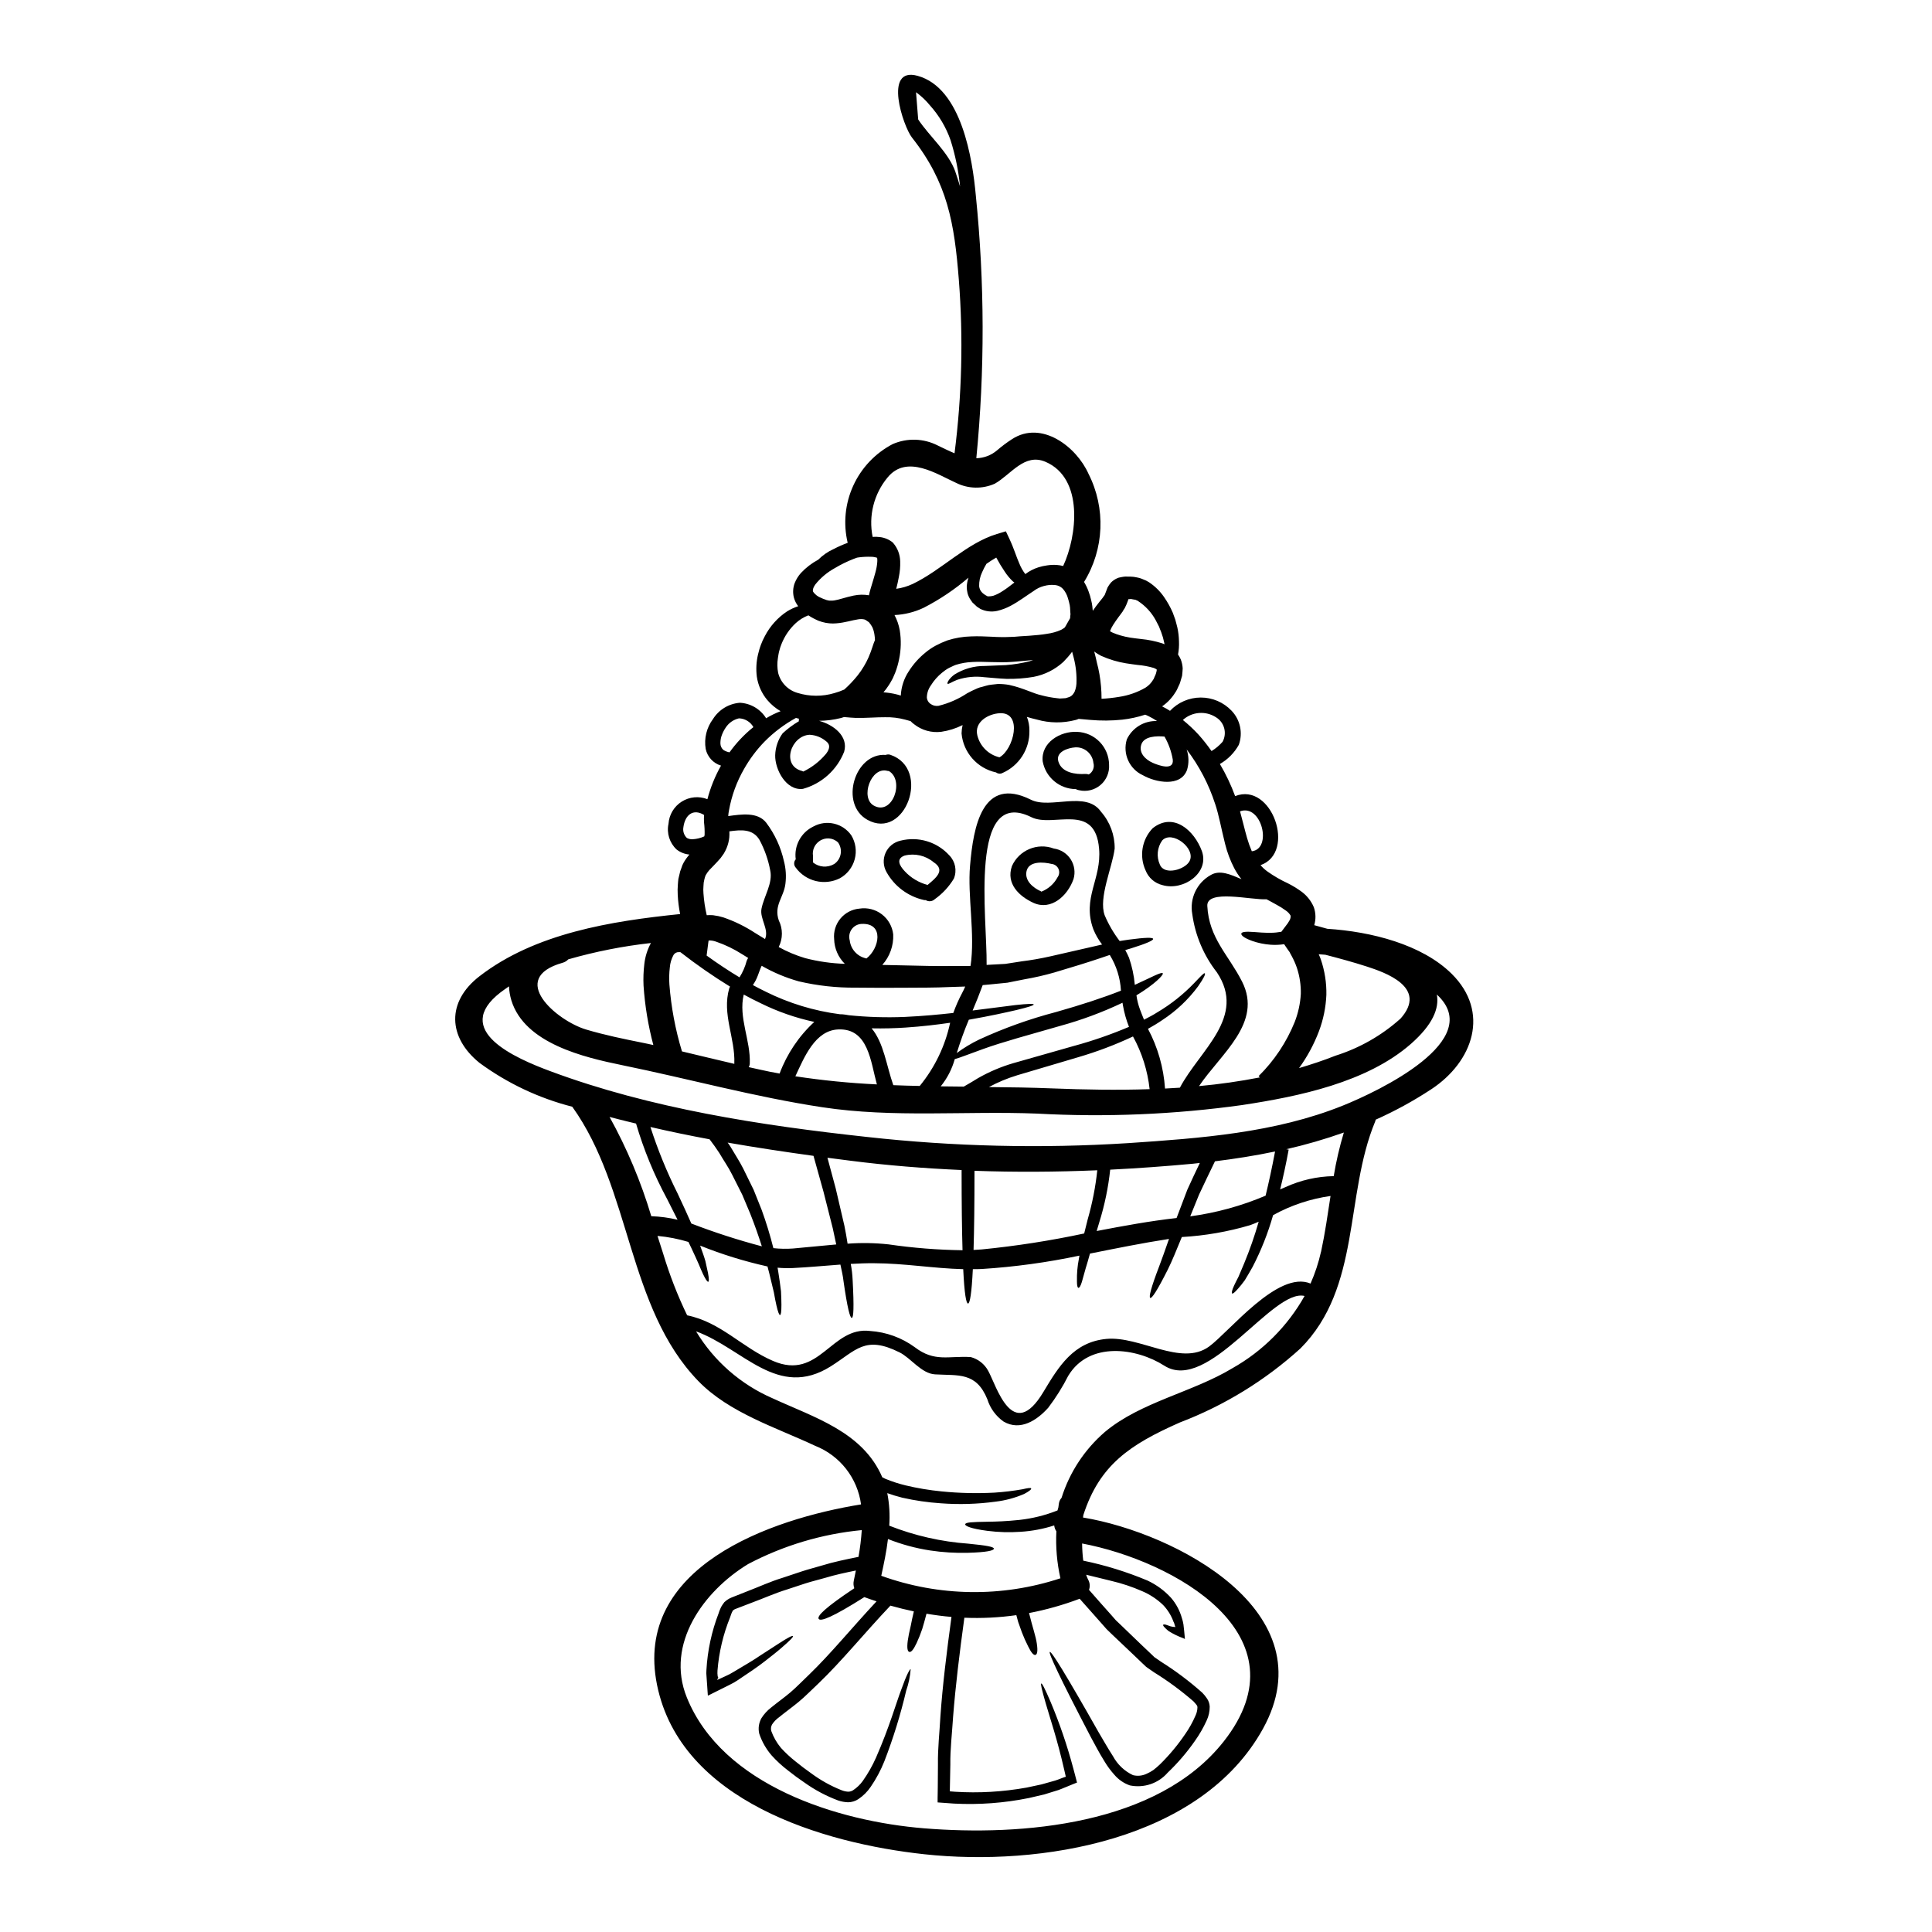 <?xml version="1.0" encoding="UTF-8"?>
<!-- Uploaded to: SVG Repo, www.svgrepo.com, Generator: SVG Repo Mixer Tools -->
<svg fill="#000000" width="800px" height="800px" version="1.1" viewBox="144 144 512 512" xmlns="http://www.w3.org/2000/svg">
 <g>
  <path d="m376.65 291.98c-0.023-0.043-0.023-0.066-0.066-0.066zm152.06 110.09c10.234 10.129 5.703 23.273-5.406 30.594h-0.004c-4.68 3.078-9.602 5.773-14.715 8.055-0.047 0.156-0.09 0.344-0.16 0.523-8.098 19.508-3.672 43.945-19.781 60.098l-0.004 0.004c-9.336 8.477-20.176 15.129-31.961 19.625-13.258 5.863-21.289 11.25-25.586 24.551l0.004-0.004c-0.047 0.219-0.078 0.441-0.09 0.664h0.133c24.145 4.039 64.711 24.848 47.574 55.926-16.383 29.707-59.039 36.605-89.762 33.289-26.836-2.902-64.551-14.078-70.824-44.836-6.387-31.332 30.117-44.016 54.055-47.875v0.004c-0.461-3.438-1.832-6.691-3.969-9.422-2.141-2.731-4.969-4.84-8.195-6.113-10.402-4.883-22.77-8.719-30.961-17.16-18.848-19.465-17.707-50.816-33.402-72.695-8.871-2.269-17.223-6.219-24.602-11.637-8.371-6.777-8.762-16.176 0.023-22.953 14.789-11.414 34.891-14.602 53.164-16.473-0.34-1.68-0.555-3.379-0.637-5.09-0.055-0.93-0.043-1.863 0.039-2.793 0.043-0.48 0.066-0.961 0.133-1.438l0.324-1.348 0.156-0.664 0.301-0.82c0.152-0.547 0.375-1.07 0.66-1.562 0.422-0.73 0.922-1.418 1.484-2.055-1.242-0.109-2.422-0.574-3.402-1.344-1.859-1.734-2.672-4.316-2.144-6.801 0.164-2.406 1.465-4.59 3.5-5.879 2.039-1.289 4.57-1.531 6.812-0.648 0.816-3.106 2.027-6.098 3.606-8.895-2.059-0.625-3.617-2.324-4.062-4.43-0.461-2.793 0.242-5.652 1.941-7.918 1.555-2.484 4.199-4.082 7.121-4.309 2.852 0.145 5.449 1.676 6.957 4.106 1.219-0.738 2.504-1.363 3.836-1.871-1.332-0.777-2.519-1.773-3.516-2.945-1.488-1.77-2.453-3.918-2.785-6.207-0.25-1.969-0.141-3.969 0.32-5.902l0.344-1.305c0.156-0.57 0.273-0.789 0.395-1.18h-0.004c0.301-0.812 0.656-1.602 1.074-2.363 1.379-2.644 3.402-4.898 5.887-6.547 0.922-0.57 1.91-1.031 2.945-1.371-0.531-0.684-0.918-1.469-1.145-2.301-0.32-1.281-0.242-2.629 0.23-3.859 0.383-0.961 0.934-1.852 1.621-2.625 1.328-1.426 2.887-2.625 4.609-3.543 1.164-1.172 2.531-2.125 4.039-2.805 1.219-0.633 2.473-1.188 3.762-1.664-1.207-5.07-0.691-10.395 1.473-15.137 2.16-4.742 5.844-8.625 10.461-11.035 3.824-1.664 8.195-1.531 11.91 0.363 1.438 0.684 2.945 1.441 4.473 2.078 1.953-15.246 2.336-30.652 1.141-45.977-1.18-15.059-2.988-25.738-12.434-37.715-2.281-2.902-7.691-18.895 1.508-16.34 11.727 3.215 14.562 22.246 15.422 31.668 2.363 23.16 2.41 46.5 0.137 69.668 2.008-0.035 3.945-0.77 5.477-2.074 1.254-1.078 2.578-2.07 3.969-2.969 7.848-5.117 17.09 2.008 20.285 9.176 4.621 9.109 4.176 19.961-1.18 28.66 0.473 0.781 0.867 1.605 1.18 2.461 0.309 0.809 0.551 1.641 0.73 2.484l0.137 0.617 0.066 0.297v0.094l0.047 0.297 0.023 0.137 0.113 1.117h0.004c-0.004 0.047 0.004 0.094 0.02 0.137 0.547-0.824 1.117-1.555 1.668-2.258l0.867-1.074 0.066-0.09 0.16-0.227 0.395-0.547c0.137-0.32 0.113-0.32 0.754-1.969v-0.004c0.258-0.469 0.562-0.914 0.914-1.32 0.41-0.418 0.891-0.766 1.414-1.027 0.391-0.207 0.816-0.34 1.254-0.395 0.363-0.074 0.727-0.129 1.094-0.16 0.523 0 1.051 0.023 1.574 0.023l0.18 0.023h0.113l0.301 0.023 0.297 0.043 0.617 0.113c0.215 0.035 0.43 0.082 0.637 0.141 0.328 0.09 0.648 0.207 0.957 0.34 0.59 0.203 1.148 0.48 1.672 0.824 1.543 1.035 2.875 2.348 3.934 3.875 0.914 1.312 1.695 2.711 2.328 4.176 0.227 0.637 0.434 1.23 0.66 1.828 0.203 0.684 0.367 1.414 0.547 2.074 0.27 1.223 0.414 2.469 0.434 3.719 0.051 1.156-0.035 2.312-0.25 3.449 0.285 0.418 0.527 0.859 0.73 1.32 0.289 0.758 0.461 1.555 0.504 2.363-0.023 0.66-0.094 1.348-0.16 1.969-0.16 0.594-0.344 1.18-0.523 1.777-0.18 0.598-0.367 0.789-0.527 1.211l-0.246 0.547-0.25 0.48-0.227 0.363h-0.008c-0.895 1.477-2.094 2.742-3.516 3.719 0.719 0.359 1.418 0.754 2.098 1.184 2.117-2.242 5.059-3.516 8.137-3.523 3.082-0.012 6.031 1.246 8.16 3.477 2.316 2.402 3.066 5.91 1.938 9.051-1.18 2.121-2.914 3.879-5.016 5.082 1.602 2.711 2.953 5.559 4.039 8.512 9.742-3.856 16.293 14.957 6.731 18.297v0.004c0.543 0.637 1.164 1.203 1.844 1.688 1.703 1.207 3.516 2.254 5.41 3.125 1.207 0.605 2.367 1.309 3.465 2.098 1.504 1.066 2.684 2.527 3.402 4.223 0.539 1.539 0.578 3.207 0.113 4.769 1.094 0.301 2.258 0.617 3.469 0.961 11.613 0.742 25.051 4.121 32.953 11.926zm-28.844 34.926c9.512-3.832 38.035-17.363 24.914-29.434 0.684 3.719-1.141 8.031-6.867 13.074-11.684 10.234-29.777 13.941-44.605 16.195v0.004c-18.039 2.516-36.277 3.281-54.465 2.281-18.988-0.75-38.062 1.18-56.93-1.688-17.914-2.715-35.363-7.531-53.098-11.16-9.879-2.031-25.781-5.68-29.297-17.156-0.363-1.207-0.578-2.457-0.637-3.719-0.75 0.527-1.508 1.051-2.234 1.598-13.051 10.086 3.938 17.457 13.234 20.898 26.512 9.879 55.891 14.375 83.836 17.41 22.992 2.555 46.16 3.106 69.25 1.641 19.113-1.285 38.938-2.711 56.898-9.945zm15.242-23c7.555-8.398-4.356-12.367-8.809-13.828-3.648-1.18-7.367-2.191-11.062-3.148l-1.758-0.137c0.184 0.457 0.395 0.891 0.551 1.348h-0.004c1.035 3.031 1.539 6.219 1.477 9.422-0.141 3.297-0.805 6.543-1.965 9.629-1.32 3.477-3.09 6.762-5.273 9.77 3.262-0.961 6.504-2.031 9.652-3.285 6.359-2.004 12.223-5.34 17.188-9.785zm-17.66 41.723h-0.004c0.645-3.918 1.543-7.789 2.691-11.59-4.996 1.773-10.094 3.25-15.262 4.426l0.637 0.113c-0.703 3.856-1.48 7.371-2.258 10.539l1.418-0.613c4.012-1.84 8.359-2.828 12.773-2.906zm-3.352 20.008c1.051-4.879 1.754-9.84 2.512-14.785l-0.004 0.004c-5.344 0.75-10.504 2.473-15.223 5.086-1.344 4.742-3.164 9.34-5.43 13.715-0.789 1.391-1.48 2.578-2.074 3.543-0.684 0.914-1.254 1.645-1.734 2.168-0.934 1.07-1.438 1.461-1.617 1.324-0.18-0.137-0.07-0.789 0.5-2.051 0.301-0.641 0.684-1.418 1.18-2.363 0.434-1.004 0.934-2.215 1.551-3.652h-0.004c1.477-3.574 2.75-7.231 3.812-10.949-0.75 0.32-1.484 0.637-2.258 0.91h-0.004c-5.891 1.746-11.969 2.801-18.105 3.148-1.438 3.492-2.602 6.387-3.719 8.625-2.875 5.703-4.242 7.711-4.652 7.508-0.41-0.203 0.156-2.602 2.394-8.441 0.754-1.941 1.574-4.356 2.578-7.188-7.004 1.074-13.961 2.488-20.945 3.883-0.227 0.75-0.414 1.461-0.594 2.098-0.789 2.531-1.207 4.289-1.551 5.406-0.344 1.117-0.66 1.598-0.914 1.574-0.25-0.023-0.395-0.594-0.395-1.801l0.004-0.008c-0.043-1.949 0.125-3.902 0.5-5.816 0.047-0.277 0.113-0.617 0.16-0.914-8.52 1.805-17.16 2.988-25.852 3.543-0.789 0.047-1.598 0.047-2.398 0.047-0.32 6.547-0.789 9.105-1.277 9.105-0.492 0-0.957-2.559-1.273-9.105-7.918-0.203-15.586-1.555-23.574-1.574-2.074-0.023-4.152 0.066-6.227 0.18 0.266 1.41 0.434 2.836 0.496 4.269 0.395 7.277 0.25 10.016-0.227 10.039-0.48 0.023-1.18-2.691-2.188-9.723-0.137-1.324-0.48-2.781-0.824-4.406-4.176 0.301-8.348 0.707-12.547 0.914v0.004c-1.371 0.062-2.742 0.031-4.109-0.094 0.047 0.297 0.113 0.617 0.16 0.914 0.32 2.098 0.594 3.856 0.75 5.34 0.07 1.48 0.113 2.668 0.113 3.602 0 1.875-0.137 2.672-0.363 2.691-0.223 0.02-0.551-0.75-0.961-2.555-0.203-0.891-0.434-2.031-0.684-3.469-0.344-1.414-0.75-3.102-1.23-5.117-0.137-0.551-0.297-1.18-0.457-1.734l0.004 0.004c-6.094-1.352-12.062-3.195-17.852-5.523 0.57 1.574 1.07 2.945 1.395 4.106 0.297 1.277 0.523 2.305 0.68 3.106 0.301 1.574 0.301 2.328 0.07 2.363-0.227 0.035-0.66-0.523-1.348-1.969-0.344-0.727-0.75-1.664-1.23-2.828-0.48-1.164-1.18-2.555-1.918-4.195-0.227-0.48-0.504-1.027-0.75-1.555v-0.004c-2.668-0.809-5.414-1.344-8.195-1.594 0.504 1.574 1.004 3.168 1.508 4.723 1.684 5.598 3.805 11.055 6.348 16.316 9.008 1.852 14.465 8.512 22.77 12.094 12.301 5.293 15.352-9.242 25.738-7.941h-0.004c4.266 0.285 8.359 1.773 11.809 4.289 5.269 4.039 8.941 2.258 14.855 2.625 1.984 0.531 3.66 1.863 4.629 3.672 2.191 3.938 6.434 19.211 14.602 5.59 4.043-6.731 7.941-13.234 16.68-14.074 8.898-0.848 19.828 7.391 27.223 2.031 5.406-3.938 18.297-20.332 26.902-16.703 1.203-2.723 2.133-5.555 2.785-8.457zm-4.328 11.73c-8.422-2.188-25.586 25.922-37.215 18.461-7.394-4.723-19.875-6.504-25.418 2.625h-0.008c-1.52 3-3.305 5.856-5.34 8.531-2.922 3.262-7.367 6.273-11.84 3.648-2.039-1.445-3.547-3.519-4.289-5.902-2.969-7.281-7.668-6.231-13.852-6.598-3.648-0.203-6.387-4.328-9.445-5.84-9.129-4.539-11.387-0.594-18.207 3.719-14.062 8.828-23.168-4.711-35.691-9.277 4.75 7.871 11.832 14.066 20.258 17.73 11.09 5.117 23.914 8.875 29.094 20.945 0.273 0.137 0.566 0.277 0.844 0.414 1.703 0.699 3.457 1.273 5.246 1.711 3.18 0.762 6.402 1.301 9.652 1.617 4.664 0.465 9.355 0.57 14.035 0.32 2.481-0.164 4.945-0.461 7.394-0.891 1.461-0.344 2.168-0.434 2.281-0.227 0.113 0.203-0.395 0.707-1.875 1.484v-0.004c-2.406 1.039-4.949 1.723-7.551 2.031-4.816 0.656-9.688 0.801-14.531 0.434-3.438-0.227-6.848-0.723-10.203-1.484-1.273-0.32-2.621-0.727-3.969-1.207 0.555 2.84 0.73 5.738 0.523 8.625 6.707 2.644 13.781 4.254 20.973 4.769 4.856 0.48 6.75 0.824 6.75 1.324s-1.871 0.961-6.863 1.094c-3.352 0.09-6.703-0.117-10.02-0.617-3.828-0.586-7.578-1.605-11.18-3.031-0.395 3.328-1.094 6.617-1.777 9.742l-0.004-0.004c15.309 5.531 32.027 5.762 47.484 0.664-0.922-4.086-1.285-8.277-1.074-12.457-0.324-0.461-0.52-0.996-0.57-1.551-2.891 0.934-5.891 1.5-8.922 1.688-2.938 0.203-5.887 0.121-8.805-0.254-4.379-0.57-5.93-1.301-5.863-1.73 0.047-0.527 1.734-0.617 5.981-0.684 2.121-0.023 4.902-0.113 8.395-0.48h-0.004c3.461-0.379 6.852-1.223 10.086-2.512 0.07-0.25 0.137-0.523 0.227-0.789 0.047-0.367 0.094-0.707 0.137-1.027 0.082-0.566 0.328-1.098 0.711-1.527 2.129-6.769 6.102-12.816 11.477-17.453 9.465-7.938 23.25-10.516 33.789-16.887 8.02-4.516 14.645-11.152 19.152-19.176zm-1.027-80.02h-0.008c0.051-2.371-0.305-4.731-1.051-6.981-0.379-1.098-0.852-2.16-1.41-3.176l-0.414-0.75-0.09-0.203-0.25-0.344-0.5-0.711c-0.227-0.367-0.48-0.707-0.707-1.051-1.203 0.184-2.418 0.23-3.629 0.141-1.652-0.121-3.277-0.457-4.84-1.004-2.301-0.824-2.988-1.551-2.875-1.969 0.113-0.418 1.117-0.57 3.379-0.395 1.141 0.09 2.602 0.227 4.426 0.203v0.004c0.941-0.008 1.879-0.102 2.805-0.273l1.051-1.395 0.684-0.914 0.16-0.273 0.336-0.551c0.168-0.348 0.246-0.734 0.227-1.121-0.297-0.527-0.711-0.98-1.211-1.324-0.82-0.602-1.68-1.141-2.578-1.617-0.789-0.457-1.688-0.914-2.602-1.418-3.992 0.25-15.902-2.754-15.695 1.758 0.434 8.578 5.613 12.957 9.219 20.074 5.512 10.906-5.59 19.051-11.414 27.68h-0.004c5.414-0.492 10.801-1.262 16.137-2.305l-0.344-0.344h0.004c4.129-4.074 7.379-8.949 9.559-14.328 0.93-2.379 1.477-4.894 1.625-7.445zm-9.344 53.426c0.844-3.469 1.688-7.344 2.508-11.703-5.246 1.094-10.562 1.938-15.926 2.598-1.527 3.195-2.969 6.117-4.219 8.832-0.848 2.074-1.598 3.938-2.332 5.75l0.004 0.004c6.871-0.926 13.586-2.766 19.965-5.481zm-3.652-91.266c5.512-0.641 2.602-12.668-3.125-10.586 0.66 2.363 1.207 4.766 1.871 7.086 0.348 1.191 0.766 2.363 1.254 3.504zm-2.734 7.391v0.004c-0.75-0.91-1.398-1.895-1.941-2.945-1.043-2.019-1.848-4.156-2.394-6.363-1.027-4.039-1.617-7.555-2.644-10.629h-0.004c-1.684-5.203-4.238-10.086-7.551-14.438 0.594 1.738 0.633 3.621 0.113 5.383-1.664 4.676-8.352 3.352-11.641 1.484-3.641-1.633-5.496-5.723-4.328-9.543 1.453-3.082 4.606-4.992 8.012-4.856-0.695-0.465-1.422-0.883-2.172-1.254-0.316-0.164-0.645-0.309-0.977-0.434-1.973 0.648-4.008 1.09-6.07 1.32-2.812 0.297-5.648 0.316-8.469 0.066l-3.102-0.273v0.004c-0.262 0.129-0.535 0.227-0.82 0.293-3.359 0.879-6.894 0.84-10.234-0.113-0.914-0.203-1.801-0.457-2.648-0.707 0.457 1.168 0.684 2.418 0.664 3.676 0.105 4.844-2.727 9.266-7.168 11.203-0.539 0.27-1.188 0.207-1.664-0.164-4.973-1.07-8.68-5.246-9.148-10.312 0.012-0.75 0.102-1.5 0.273-2.234-1.773 0.887-3.676 1.488-5.637 1.777-2.574 0.328-5.176-0.395-7.211-2.004-0.34-0.242-0.652-0.52-0.934-0.824l-1.438-0.395c-1.738-0.469-3.539-0.684-5.34-0.637-2.168-0.023-4.723 0.227-7.711 0.18-0.871-0.023-1.758-0.113-2.602-0.18l-0.547-0.047c-0.277 0.09-0.527 0.184-0.789 0.25h0.004c-1.906 0.477-3.859 0.727-5.82 0.754 3.828 1.027 7.824 4.086 6.637 8.191-1.895 4.812-5.941 8.457-10.926 9.84-4.473 0.547-7.438-5.18-7.348-8.922v-0.004c0.062-2.082 0.746-4.102 1.969-5.793 1.32-1.227 2.773-2.305 4.328-3.219-0.031-0.062-0.047-0.133-0.047-0.203 0-0.133 0.047-0.297 0.047-0.457-0.25-0.066-0.523-0.113-0.789-0.203v-0.004c-3.062 1.68-5.871 3.793-8.328 6.277-2.121 2.18-3.953 4.629-5.449 7.281-1.945 3.383-3.289 7.082-3.973 10.926-0.105 0.504-0.172 1.016-0.203 1.531 3.512-0.48 7.824-1.141 10.086 1.777h-0.004c2.266 3.012 3.859 6.477 4.676 10.156 0.52 1.961 0.652 4.008 0.395 6.019-0.434 3.582-3.125 5.703-1.754 9.699 1.102 2.223 1.094 4.836-0.023 7.051 2.227 1.234 4.582 2.223 7.023 2.945 3.434 0.891 6.953 1.395 10.496 1.504-1.754-1.734-2.766-4.082-2.828-6.547-0.195-1.961 0.402-3.918 1.66-5.438 1.254-1.516 3.066-2.469 5.031-2.641 2.102-0.332 4.25 0.211 5.945 1.504 1.691 1.289 2.785 3.219 3.019 5.332 0.129 2.969-0.91 5.871-2.894 8.082l6.07 0.133c4.106 0.094 8.004 0.203 11.609 0.16 1.824-0.012 3.606-0.012 5.316-0.012 0.137 0 0.25-0.023 0.395-0.023 1.254-8.461-0.844-18.5-0.133-26.578 0.867-10.293 3.238-23.891 16.137-17.457 5.18 2.578 14.625-2.531 18.594 3.215 2.359 2.691 3.641 6.164 3.594 9.746-0.641 5.043-4.328 13.051-2.648 17.66v0.004c1.031 2.43 2.367 4.719 3.969 6.82 0.867-0.113 1.688-0.25 2.418-0.367 4.43-0.59 6.387-0.613 6.461-0.203 0.07 0.41-1.758 1.23-5.93 2.535-0.457 0.133-0.961 0.297-1.461 0.434 0.363 0.66 0.703 1.348 1.004 2.051l-0.004-0.004c0.801 2.32 1.316 4.727 1.527 7.168 4.43-2.008 7.086-3.516 7.414-3.059 0.297 0.367-2.144 2.922-6.984 5.84l0.004 0.004c0.176 1.277 0.488 2.531 0.938 3.742 0.367 0.957 0.707 1.848 1.07 2.711 1.254-0.637 2.445-1.273 3.492-1.938 3.609-2.133 6.91-4.75 9.812-7.781 1.801-1.871 2.578-2.754 2.805-2.578 0.227 0.176-0.227 1.23-1.777 3.445-2.613 3.531-5.836 6.566-9.516 8.965-1.141 0.789-2.422 1.555-3.766 2.305v0.004c2.606 4.894 4.144 10.289 4.516 15.82 1.301-0.066 2.621-0.137 3.938-0.227 5.269-9.969 17.75-18.73 9.789-30.598h-0.004c-3.492-4.469-5.734-9.785-6.5-15.402-0.75-4.129 1.199-8.277 4.856-10.336 2.438-1.484 5.332-0.137 8.188 1.074zm-4.723 228.53c22.246-28.246-13.352-47.914-37.516-52.48v0.008c0.016 1.52 0.117 3.035 0.301 4.543 5.828 1.203 11.527 2.969 17.02 5.269 2.363 1.102 4.488 2.66 6.254 4.586 1.34 1.562 2.32 3.398 2.871 5.383 0.062 0.266 0.141 0.531 0.23 0.789 0.078 0.293 0.137 0.59 0.18 0.887 0.047 0.57 0.113 1.117 0.184 1.645 0.07 0.527 0.09 0.98 0.137 1.438 0 0.227 0.043 0.434 0.066 0.637 0.023 0.203-0.09 0.07-0.203 0.023l-0.32-0.137h0.004c-1.297-0.473-2.543-1.078-3.719-1.801-0.297-0.227-0.578-0.469-0.848-0.73-0.164-0.145-0.316-0.309-0.457-0.477-0.227-0.277-0.273-0.434-0.203-0.523 0.066-0.09 0.277-0.113 0.594-0.047v-0.004c0.207 0.059 0.414 0.125 0.613 0.207 0.207 0.07 0.434 0.137 0.707 0.25h0.004c0.383 0.113 0.777 0.176 1.18 0.184 0.047 0 0.137 0.07 0.113-0.02l-0.09-0.25c-0.043-0.137-0.09-0.277-0.133-0.434-0.043-0.156-0.07-0.25-0.113-0.395l-0.094-0.18c-0.043-0.047-0.066-0.09-0.133-0.32h-0.004c-0.602-1.574-1.508-3.008-2.672-4.227-1.602-1.539-3.469-2.773-5.512-3.648-2.664-1.172-5.43-2.094-8.266-2.754-2.031-0.523-4.266-1.027-6.617-1.621 0.133 0.43 0.301 0.852 0.5 1.254 0.488 0.836 0.582 1.848 0.254 2.758 1.074 1.207 2.168 2.441 3.195 3.629 0.891 0.98 1.754 1.969 2.621 2.941l1.277 1.461 1.395 1.328c1.824 1.777 3.625 3.492 5.383 5.18l2.621 2.484 0.641 0.617 0.203 0.203 0.344 0.227 1.414 0.98h0.004c3.863 2.426 7.519 5.176 10.93 8.211 0.445 0.457 0.852 0.953 1.207 1.484 0.461 0.648 0.723 1.418 0.754 2.215 0.004 1.27-0.273 2.527-0.82 3.676-0.852 1.883-1.883 3.676-3.082 5.359-2.121 3.051-4.543 5.879-7.231 8.441-2.484 2.867-6.328 4.156-10.039 3.379-1.609-0.562-3.035-1.551-4.129-2.856-0.965-1.07-1.82-2.231-2.559-3.465-1.438-2.301-2.555-4.473-3.625-6.434-4.199-8.055-7.031-13.641-8.742-17.246-1.711-3.606-2.363-5.25-2.144-5.363 0.215-0.113 1.234 1.305 3.309 4.703 2.074 3.402 5.227 8.805 9.676 16.676 1.18 1.969 2.363 4.109 3.742 6.231v-0.004c1.184 2.207 3.047 3.977 5.312 5.043 1.191 0.301 2.449 0.18 3.562-0.344 0.637-0.277 1.246-0.613 1.824-1.004 0.57-0.434 1.18-0.961 1.758-1.508 2.492-2.449 4.731-5.137 6.691-8.027 1.055-1.512 1.957-3.125 2.691-4.816 0.34-0.691 0.527-1.445 0.551-2.215 0.016-0.25-0.066-0.492-0.227-0.684-0.184-0.273-0.527-0.613-0.824-0.957-3.277-2.848-6.781-5.426-10.473-7.711l-1.484-1.027-0.395-0.277c-0.168-0.109-0.32-0.238-0.453-0.391l-0.66-0.617c-0.871-0.844-1.758-1.688-2.648-2.531-1.801-1.711-3.629-3.449-5.512-5.227l-1.414-1.371-1.305-1.484c-0.891-0.98-1.777-2.008-2.668-3.012l-3.148-3.543c-4.356 1.645-8.844 2.914-13.414 3.789 0.891 3.652 1.824 6.273 2.051 8.035 0.32 2.074 0.113 2.922-0.344 3.059-0.457 0.137-1.094-0.504-1.969-2.305v-0.004c-0.613-1.203-1.16-2.438-1.645-3.699-0.297-0.824-0.613-1.734-0.98-2.754-0.156-0.547-0.32-1.18-0.48-1.777-4.559 0.645-9.172 0.875-13.773 0.684-1.301 9.469-2.363 18.23-2.988 26.262-0.277 4.43-0.789 8.629-0.73 12.617-0.043 2.008-0.066 3.938-0.113 5.863l-0.023 1.141c0 0.043-0.02 0.09 0 0.113l0.113 0.023 1.211 0.09v0.004c6.356 0.402 12.734 0.031 19.004-1.094 1.371-0.301 2.695-0.57 3.973-0.848 1.254-0.344 2.488-0.684 3.652-1.027 0.57-0.18 1.117-0.395 1.664-0.613l0.75-0.277 0.227-0.066c0.227 0 0.07-0.227 0.07-0.367-0.113-0.48-0.227-0.961-0.324-1.414-1.895-8.328-3.852-13.965-4.902-17.641-1.051-3.676-1.438-5.246-1.207-5.336 0.227-0.09 0.98 1.395 2.488 4.902v0.004c2.391 5.691 4.387 11.539 5.977 17.504 0.16 0.59 0.324 1.18 0.48 1.801 0.137 0.477 0.25 0.934 0.367 1.414l0.09 0.367c0.023 0.113 0.16 0.297-0.023 0.297l-0.703 0.277c-0.754 0.316-1.531 0.637-2.332 0.957-0.59 0.227-1.18 0.504-1.777 0.707l-3.809 1.18c-1.324 0.32-2.715 0.641-4.129 0.961l-0.004-0.004c-6.484 1.312-13.109 1.805-19.715 1.461-1.371-0.09-2.754-0.184-4.176-0.301-0.32 0.094-0.156-0.273-0.203-0.477v-0.684l0.023-1.324c0-0.57 0-1.141 0.023-1.711 0.023-1.941 0.023-3.938 0.043-5.957-0.066-4.086 0.414-8.328 0.664-12.824 0.566-8.059 1.641-16.797 2.922-26.195-2.215-0.18-4.406-0.48-6.621-0.848-0.395 1.555-0.789 2.902-1.137 4.062l-0.004 0.008c-0.426 1.266-0.922 2.508-1.484 3.719-0.871 1.852-1.484 2.465-1.941 2.328-0.457-0.137-0.66-0.957-0.395-2.988 0.137-1.004 0.395-2.301 0.789-3.938 0.203-1.094 0.477-2.363 0.82-3.809-2.051-0.434-4.129-0.938-6.207-1.527-6.934 7.324-12.867 14.691-19.188 20.738-1.754 1.621-3.352 3.309-5.156 4.793-1.801 1.484-3.629 2.781-5.18 4.059-0.711 0.504-1.32 1.129-1.805 1.852-0.324 0.531-0.414 1.176-0.25 1.777 0.59 1.637 1.461 3.16 2.578 4.496 1.188 1.297 2.477 2.492 3.856 3.582 1.371 1.117 2.754 2.168 4.129 3.125 2.481 1.84 5.188 3.352 8.059 4.492 0.551 0.223 1.137 0.359 1.73 0.395 0.48 0.008 0.949-0.129 1.348-0.395 0.996-0.656 1.863-1.488 2.559-2.461 1.371-1.941 2.547-4.012 3.508-6.184 3.606-8.234 5.293-14.398 6.731-18.137 1.348-3.809 2.238-5.383 2.445-5.293v-0.004c-0.141 1.938-0.539 3.848-1.18 5.68-1.496 6.371-3.43 12.633-5.793 18.738-0.949 2.375-2.156 4.641-3.606 6.754-0.867 1.285-1.977 2.394-3.266 3.262-0.816 0.543-1.773 0.836-2.754 0.844-0.895-0.031-1.777-0.191-2.625-0.48-3.16-1.18-6.152-2.766-8.895-4.723-1.457-0.98-2.918-2.051-4.379-3.215l-0.004-0.004c-1.574-1.199-3.035-2.543-4.359-4.012-1.449-1.684-2.555-3.625-3.262-5.731-0.34-1.406-0.125-2.891 0.594-4.152 0.672-1.055 1.52-1.988 2.512-2.754 1.754-1.438 3.492-2.648 5.156-4.062 1.664-1.414 3.238-3.082 4.93-4.676 5.773-5.57 11.316-12.391 17.891-19.441-1.094-0.344-2.168-0.73-3.238-1.117-8.535 5.402-11.613 6.527-12.094 5.769-0.48-0.754 1.668-2.945 9.445-8.125l-0.008 0.004c-0.23-0.645-0.277-1.34-0.133-2.008 0.18-0.891 0.363-1.801 0.547-2.691-2.785 0.57-5.481 1.141-8.035 1.918-1.801 0.527-3.582 0.938-5.293 1.484s-3.352 1.117-4.977 1.641c-3.258 1.008-6.227 2.363-9.125 3.426-1.441 0.547-2.856 1.094-4.223 1.621-0.227 0.113-0.637 0.227-0.684 0.344l0.004-0.004c-0.066 0.047-0.133 0.086-0.207 0.113-0.031 0.082-0.078 0.16-0.137 0.227-0.125 0.219-0.234 0.445-0.32 0.684-0.113 0.277-0.203 0.57-0.32 0.914h0.004c-1.836 4.508-2.969 9.273-3.356 14.125-0.043 0.508-0.023 1.023 0.047 1.527l0.156 0.395v0.113l-0.156 0.133c0 0.094-0.16 0.25-0.113 0.32l0.273-0.109c0.047 0 1.074-0.504 1.801-0.824 0.781-0.332 1.539-0.73 2.258-1.18 2.828-1.688 5.246-3.078 7.164-4.406 1.988-1.273 3.562-2.301 4.793-3.102 2.465-1.598 3.602-2.168 3.762-1.969s-0.75 1.137-2.969 3.055c-1.117 0.984-2.598 2.144-4.473 3.606-1.875 1.461-4.219 3.059-7.051 4.93h0.008c-0.734 0.496-1.508 0.941-2.309 1.324-1.047 0.523-2.121 1.047-3.238 1.617-0.789 0.395-1.551 0.789-2.363 1.18-0.043 0-0.113 0.043-0.137 0.043l-0.02-0.156-0.023-0.344-0.047-0.66c-0.023-0.457-0.066-0.914-0.09-1.371-0.066-0.848-0.113-1.688-0.18-2.535v0.004c-0.066-0.566-0.074-1.141-0.027-1.707 0.289-5.16 1.383-10.238 3.242-15.059 0.113-0.367 0.242-0.727 0.395-1.074 0.16-0.426 0.379-0.828 0.641-1.199l0.48-0.66c0.203-0.18 0.434-0.367 0.66-0.547 0.391-0.277 0.812-0.508 1.254-0.684 1.391-0.547 2.805-1.094 4.266-1.688 2.945-1.117 5.957-2.531 9.285-3.543 1.645-0.547 3.332-1.117 5.066-1.688 1.73-0.57 3.543-1.027 5.383-1.574 3.012-0.934 6.273-1.594 9.633-2.277v-0.004c0.418-2.344 0.707-4.711 0.867-7.086-10.539 1.012-20.777 4.074-30.141 9.012-11.66 7.086-21.996 21.105-16.223 35.34 9.445 23.363 40.047 32.836 62.91 34.68 25.801 2.098 61.844-0.801 79.355-23.004zm-0.277-264.97v0.008c1.23-2.289 0.449-5.141-1.777-6.481-2.75-1.766-6.344-1.469-8.762 0.727 1.469 1.184 2.848 2.473 4.129 3.859 1.242 1.387 2.402 2.852 3.469 4.379 1.102-0.668 2.094-1.504 2.941-2.473zm-6.043 111.65-1.828 0.203c-7.324 0.684-14.633 1.211-21.926 1.574-0.504 4.715-1.465 9.367-2.875 13.895-0.25 0.848-0.48 1.621-0.707 2.363 7.031-1.348 14.055-2.644 21.176-3.445 0.867-2.281 1.824-4.769 2.852-7.512 0.98-2.207 2.117-4.566 3.309-7.078zm-12.484-106.04c1.664 0.73 5.637 2.144 5.316-0.844l0.004 0.004c-0.367-2.152-1.109-4.223-2.195-6.117-2.008-0.18-5.453-0.16-6.16 2.144-0.707 2.234 1.145 3.973 3.035 4.812zm2.578-31.645c0.188 0.066 0.371 0.141 0.547 0.23-0.023-0.137-0.047-0.227-0.066-0.367-0.195-0.98-0.469-1.941-0.82-2.879-0.18-0.457-0.395-0.934-0.57-1.438-0.297-0.57-0.594-1.141-0.891-1.73-1.121-2.051-2.738-3.793-4.699-5.066-0.277-0.203-0.344-0.137-0.434-0.203-0.062-0.016-0.117-0.051-0.16-0.094-0.066-0.043-0.367-0.043-0.523-0.09l-0.617-0.113-0.156-0.043h-0.023l-0.113 0.047-0.504 0.023-0.133 0.457-0.004-0.004c-0.23 0.66-0.508 1.297-0.824 1.918l-0.367 0.547-0.156 0.297-0.047 0.07-0.203 0.273-0.09 0.137-0.789 1.051c-0.5 0.68-0.98 1.367-1.414 2.051-0.34 0.523-0.621 1.082-0.844 1.664 0.188 0.152 0.395 0.273 0.617 0.367 0.707 0.316 1.441 0.578 2.191 0.785 0.832 0.242 1.676 0.434 2.531 0.57 0.848 0.137 1.852 0.25 2.856 0.367h-0.004c1.941 0.184 3.856 0.578 5.711 1.172zm-1.527 7.188c-0.008-0.098-0.008-0.199 0-0.301-0.246-0.152-0.512-0.285-0.785-0.391-1.383-0.406-2.805-0.672-4.242-0.789-1.004-0.137-2.008-0.25-3.125-0.438-1.105-0.18-2.195-0.43-3.266-0.75-1.129-0.336-2.234-0.746-3.309-1.23-0.645-0.332-1.262-0.711-1.848-1.145 0.043 0.098 0.074 0.199 0.094 0.301 0.227 0.867 0.457 1.754 0.637 2.668 0.25 0.938 0.48 1.918 0.664 2.988 0.379 2.168 0.57 4.371 0.566 6.574 1.555-0.082 3.102-0.25 4.633-0.504 2.469-0.367 4.848-1.195 7.008-2.441 0.859-0.543 1.57-1.285 2.074-2.168l0.094-0.113 0.02-0.066 0.227-0.547v-0.004c0.172-0.32 0.309-0.656 0.414-1.004 0.023-0.188 0.07-0.371 0.137-0.547zm-1.875 110.94h0.004c-0.535-4.902-2.031-9.648-4.406-13.965-4.703 2.211-9.574 4.051-14.562 5.508-4.84 1.434-10.23 3.031-16.176 4.789v0.004c-2.578 0.785-5.07 1.824-7.441 3.106 5.637 0.043 11.273 0.133 16.977 0.363 8.359 0.328 16.984 0.488 25.609 0.195zm-5.477-16.531h0.004c-0.723-1.836-1.258-3.742-1.598-5.684-0.043-0.227-0.066-0.457-0.113-0.684v-0.004c-5.32 2.531-10.852 4.586-16.531 6.141-8.102 2.328-15.352 4.285-20.445 6.137-3.516 1.254-6.113 2.301-7.477 2.668-0.734 2.633-2 5.086-3.719 7.211l6.113 0.066c1.254-0.703 2.512-1.461 3.766-2.234 2.945-1.684 6.078-3.016 9.332-3.969 6-1.711 11.414-3.238 16.293-4.633l-0.004 0.004c4.902-1.34 9.707-3.012 14.383-4.996zm-2.121-9.586h0.004c-0.184-3.32-1.188-6.539-2.922-9.379l-0.07-0.066c-0.789 0.273-1.617 0.547-2.484 0.844-3.309 1.117-7.348 2.363-12.164 3.789h0.004c-2.621 0.75-5.277 1.359-7.961 1.82-1.441 0.301-2.945 0.594-4.496 0.895-1.574 0.156-3.148 0.32-4.793 0.477-0.57 0.047-1.18 0.113-1.754 0.16-0.848 2.301-1.734 4.539-2.668 6.731 5.043-0.637 8.762-1.094 11.316-1.438 3.352-0.367 4.836-0.395 4.879-0.16 0.043 0.23-1.391 0.707-4.629 1.484-2.754 0.637-6.844 1.551-12.57 2.555h-0.004c-1.211 2.891-2.277 5.836-3.195 8.832 1.852-1.367 3.828-2.559 5.902-3.562 6.574-3.031 13.402-5.477 20.406-7.309 6.617-1.871 12.547-3.812 17.203-5.66zm-6.383-11.898c0.477-0.113 0.914-0.203 1.391-0.32l-0.004 0.004c-0.953-1.246-1.734-2.609-2.324-4.062-3.035-8.305 2.234-13.258 1.527-21.355-1.047-12.438-12.137-5.457-17.934-8.328-16.656-8.266-11.707 26.629-11.867 39.156v-0.004c0.094 0.004 0.188-0.004 0.277-0.023 1.621-0.09 3.148-0.16 4.656-0.25 1.48-0.227 2.898-0.434 4.266-0.66v-0.004c2.59-0.316 5.164-0.766 7.711-1.344 4.812-1.094 8.875-2.031 12.301-2.809zm-2.398 72.422c1.211-4.223 2.051-8.543 2.512-12.914-10.863 0.457-21.699 0.527-32.539 0.137 0 8.898-0.09 15.77-0.25 20.973 0.754-0.047 1.484-0.07 2.215-0.137 9.105-0.902 18.152-2.312 27.102-4.223 0.301-1.223 0.617-2.469 0.957-3.84zm-3.012-141.84c0.105-2.305-0.133-4.613-0.707-6.844-0.137-0.547-0.297-1.094-0.434-1.641v-0.004c-0.703 0.945-1.477 1.836-2.305 2.672-2.223 2.047-4.973 3.43-7.941 3.992-2.359 0.395-4.746 0.57-7.141 0.523-2.281-0.09-4.086-0.32-5.773-0.434v0.004c-2.453-0.328-4.949-0.094-7.301 0.684-1.551 0.59-2.305 1.254-2.555 1.027-0.16-0.113 0.18-1.18 1.777-2.398h0.004c2.422-1.531 5.234-2.332 8.098-2.305 1.688-0.066 3.543-0.133 5.637-0.227v-0.004c2.109-0.16 4.199-0.504 6.25-1.023 0.32-0.094 0.637-0.227 0.938-0.324v0.004c-0.16 0.004-0.32 0.02-0.48 0.047-0.848 0.066-1.664 0.16-2.535 0.227l-1.207 0.113-0.789 0.066-0.637 0.047c-1.574 0.137-3.832 0.09-5.477 0.047-1.777-0.047-3.449-0.113-5.023-0.023l0.004 0.004c-1.48 0.059-2.945 0.309-4.359 0.75-0.66 0.227-1.207 0.57-1.828 0.824h0.004c-0.66 0.355-1.277 0.785-1.848 1.273-1.148 0.934-2.137 2.055-2.918 3.312-0.691 0.941-1.074 2.07-1.094 3.238 0.055 0.734 0.461 1.398 1.094 1.777 0.59 0.395 1.305 0.551 2.008 0.434 2.688-0.66 5.242-1.777 7.551-3.305 0.785-0.438 1.594-0.828 2.418-1.184l0.344-0.156 0.184-0.07 0.09-0.023 0.344-0.133 0.57-0.137 1.117-0.32c0.469-0.137 0.949-0.23 1.438-0.277l1.641-0.18c1.012-0.012 2.019 0.07 3.016 0.25 3.852 0.844 6.297 2.277 8.691 2.781v0.004c1.289 0.34 2.606 0.582 3.934 0.727l0.789 0.09 0.789-0.043 0.75-0.047c0.195-0.07 0.391-0.129 0.594-0.18 0.652-0.137 1.215-0.543 1.551-1.117l0.277-0.48h-0.004c0.082-0.199 0.152-0.406 0.207-0.613 0.137-0.465 0.219-0.945 0.25-1.426zm-1.574-18.414-0.047-0.57-0.066-1.117v-0.09l-0.027-0.18-0.066-0.48c-0.137-0.617-0.277-1.23-0.457-1.777-0.254-0.945-0.723-1.82-1.371-2.555-0.543-0.562-1.273-0.91-2.055-0.984-0.477-0.039-0.957-0.047-1.434-0.023-0.543 0.055-1.078 0.152-1.602 0.301-0.941 0.254-1.824 0.684-2.602 1.273-1.969 1.277-3.938 2.785-6.113 3.938h0.004c-1.137 0.613-2.352 1.074-3.606 1.367-1.496 0.328-3.055 0.145-4.43-0.523l-0.613-0.395-0.16-0.113-0.156-0.09-0.023-0.023-0.047-0.043-0.09-0.09-0.344-0.324-0.684-0.637-0.547-0.789-0.004 0.004c-0.344-0.527-0.598-1.105-0.754-1.715-0.133-0.559-0.203-1.133-0.203-1.707 0.047-0.805 0.199-1.598 0.457-2.363-3.625 3.109-7.598 5.781-11.844 7.965-2.43 1.16-5.066 1.82-7.758 1.941 0.676 1.266 1.148 2.629 1.395 4.043 0.406 2.516 0.352 5.082-0.16 7.578-0.242 1.254-0.594 2.481-1.051 3.672-0.113 0.301-0.25 0.617-0.395 0.914l-0.207 0.48-0.203 0.395-0.09 0.156c-0.281 0.535-0.594 1.055-0.938 1.551-0.387 0.59-0.812 1.156-1.277 1.688l0.789 0.07c1.293 0.137 2.57 0.398 3.809 0.789 0.113-2.285 0.836-4.5 2.098-6.414 1.195-1.887 2.688-3.566 4.426-4.973 0.832-0.695 1.734-1.309 2.691-1.828 1.016-0.539 2.07-1.012 3.148-1.41 2.023-0.645 4.129-1 6.25-1.051 1.969-0.09 3.832 0.023 5.57 0.09 1.641 0.105 3.285 0.125 4.93 0.047l0.637-0.023 0.48-0.023 1.324-0.113c0.848-0.043 1.688-0.113 2.512-0.156 1.641-0.137 3.215-0.25 4.652-0.504l-0.004-0.004c1.301-0.164 2.57-0.516 3.766-1.051 0.352-0.176 0.68-0.391 0.98-0.637 0.203-0.32 0.395-0.637 0.57-0.98l0.848-1.484c0-0.203 0-0.434 0.043-0.66 0.031-0.117 0.047-0.234 0.047-0.355zm-1.941-12.801c3.695-7.938 5.512-23.223-4.676-27.605-5.594-2.398-9.129 3.352-13.441 5.793-3.269 1.461-7.023 1.387-10.23-0.203-4.953-2.211-13.094-7.734-18.207-1.414h-0.004c-3.617 4.379-5.062 10.156-3.934 15.723 0.637-0.055 1.281-0.039 1.914 0.043 1.219 0.141 2.371 0.613 3.336 1.367l0.043 0.047 0.16 0.156v0.004c1.168 1.363 1.82 3.09 1.848 4.883 0.043 1.363-0.07 2.727-0.344 4.062-0.18 1.094-0.457 2.164-0.703 3.191 1.516-0.207 2.996-0.645 4.379-1.297 7.711-3.695 14.238-10.793 22.312-13.234l2.363-0.707 0.914 1.941c1.277 2.715 1.848 4.812 2.644 6.57v-0.004c0.395 1.016 0.934 1.969 1.598 2.832 1.051-0.801 2.231-1.41 3.492-1.805 0.738-0.227 1.492-0.395 2.258-0.5 0.855-0.133 1.727-0.176 2.59-0.117 0.57 0.039 1.137 0.133 1.688 0.277zm-12.938 4.379c-0.137-0.09-0.273-0.203-0.395-0.297l0.004 0.004c-0.812-0.773-1.531-1.637-2.144-2.578-0.82-1.207-1.574-2.457-2.262-3.742-0.848 0.48-1.711 1.051-2.602 1.664-0.426 0.715-0.809 1.453-1.141 2.215-0.555 1.16-0.824 2.434-0.789 3.719 0.137 1.18 0.789 1.941 2.234 2.672h0.004c0.52 0.031 1.043-0.023 1.551-0.16 0.832-0.293 1.625-0.691 2.359-1.184 1.012-0.617 2.062-1.453 3.18-2.305zm-3.938 46.32c3.766-2.078 6.231-11.957 0.113-11.684-3.059 0.137-6.867 2.301-5.981 5.902l0.004 0.004c0.719 2.879 2.988 5.113 5.879 5.785zm-9.91 62.48c0.301-0.547 0.57-1.141 0.824-1.73l-4.176 0.133c-3.742 0.184-7.644 0.16-11.809 0.184-4.164 0.023-8.418 0.043-13.074-0.023h-0.004c-5.062 0.047-10.109-0.512-15.035-1.664-3.441-0.961-6.746-2.348-9.84-4.129-0.395 0.789-0.66 1.684-1.051 2.668-0.324 0.863-0.754 1.684-1.281 2.438 1.121 0.617 2.258 1.207 3.402 1.754v0.004c6.172 3.07 12.809 5.09 19.645 5.977 0.25 0 0.48 0 0.73 0.023 0.57 0.047 1.07 0.137 1.574 0.227v0.004c4.949 0.512 9.93 0.664 14.898 0.457 4.883-0.227 9.152-0.637 12.871-1.051 0.648-1.812 1.422-3.574 2.324-5.269zm-19.484 66.605v-0.004c6.492 0.949 13.039 1.465 19.598 1.551-0.156-5.269-0.246-12.203-0.246-21.254-9.812-0.434-19.625-1.207-29.438-2.465-2.051-0.277-4.082-0.527-6.113-0.789 0.789 2.875 1.504 5.59 2.188 8.125 0.848 3.648 1.621 6.934 2.305 9.898 0.344 1.668 0.613 3.242 0.844 4.746v0.004c3.617-0.27 7.254-0.211 10.863 0.184zm17.711-284.21c0.457 1.277 0.844 2.578 1.23 3.856h0.004c-0.414-4.168-1.258-8.281-2.516-12.273-1.195-3.414-3.059-6.555-5.481-9.242-1.07-1.309-2.305-2.477-3.672-3.469 0.18 2.398 0.395 4.793 0.57 7.211 2.988 4.516 8.012 8.668 9.879 13.914zm-9.453 242.22c3.981-4.859 6.746-10.602 8.055-16.746-3.473 0.504-7.371 0.98-11.867 1.277-2.754 0.18-5.75 0.273-8.941 0.203 3.238 3.856 3.938 9.945 5.75 15.059 2.34 0.094 4.676 0.164 7.004 0.207zm-11.25-138.91c0.031-0.348 0.02-0.703-0.043-1.051-0.52-0.18-1.07-0.273-1.621-0.27-1.082-0.039-2.168 0.012-3.238 0.156l-0.457 0.07c-0.297 0.113-0.594 0.203-0.938 0.344-1.723 0.676-3.383 1.492-4.973 2.441-1.996 1.094-3.758 2.574-5.18 4.356-0.27 0.371-0.473 0.789-0.594 1.23-0.062 0.227-0.047 0.469 0.047 0.688 0.535 0.742 1.281 1.305 2.141 1.621 0.301 0.156 0.641 0.273 0.984 0.395l0.25 0.09 0.09 0.047 0.57 0.137h0.004c0.211 0.043 0.426 0.059 0.637 0.043 0.289 0.008 0.578-0.008 0.867-0.043 1.305-0.184 2.922-0.824 5.227-1.305v0.004c1.32-0.277 2.684-0.301 4.016-0.07 0.25-1.207 0.547-2.078 0.824-3.012 0.344-1.18 0.684-2.215 0.934-3.219h-0.004c0.242-0.863 0.395-1.754 0.457-2.652zm-0.613 20.785v0.004c-0.012-0.492-0.059-0.98-0.137-1.461-0.094-0.695-0.285-1.371-0.57-2.008-0.234-0.43-0.512-0.836-0.824-1.211 0-0.07-0.32-0.25-0.477-0.367l-0.301-0.203-0.09-0.07c-0.148-0.09-0.309-0.16-0.48-0.203-0.539-0.105-1.098-0.105-1.641 0-1.484 0.203-3.402 0.871-5.727 1.051-0.598 0.055-1.203 0.055-1.801 0-0.668-0.055-1.328-0.176-1.969-0.367l-0.617-0.203-0.273-0.09h-0.023l-0.023-0.023-0.09-0.047-0.195-0.07-0.344-0.16h0.004c-0.461-0.211-0.91-0.445-1.348-0.703-0.246-0.137-0.5-0.301-0.727-0.457-1.23 0.469-2.359 1.168-3.332 2.055-1.664 1.539-2.957 3.434-3.789 5.539-0.234 0.566-0.426 1.145-0.57 1.738-0.098 0.336-0.172 0.68-0.23 1.027l-0.156 0.98c-0.207 1.293-0.184 2.613 0.066 3.898 0.637 2.566 2.598 4.594 5.137 5.32 3.184 0.984 6.594 1 9.785 0.043 0.887-0.25 1.758-0.562 2.602-0.934 1.281-1.148 2.469-2.402 3.543-3.742 0.621-0.781 1.188-1.605 1.688-2.465 0.445-0.734 0.84-1.496 1.184-2.285 0.902-2.004 1.246-3.672 1.727-4.582zm-2.281 84.359c3.445-2.625 4.812-9.469-1.277-9.176h-0.004c-1.047 0.051-2.016 0.578-2.625 1.434-0.609 0.855-0.793 1.941-0.5 2.949 0.27 2.305 1.961 4.195 4.223 4.723 0.066 0 0.113 0.047 0.184 0.07zm2.789 33.355c-1.664-5.957-2.234-14.957-10.289-14.562-6.094 0.277-8.945 7.324-11.316 12.414 7.16 1.086 14.371 1.805 21.605 2.148zm-10.777 42.414c-0.273-1.348-0.57-2.754-0.914-4.266-0.754-2.922-1.574-6.16-2.465-9.719-0.82-2.922-1.688-6.094-2.644-9.492-7.578-1.047-15.172-2.188-22.75-3.512 0.203 0.297 0.457 0.59 0.637 0.91 1.211 2.078 2.512 4.019 3.492 5.981 0.98 1.961 1.898 3.832 2.754 5.613 0.73 1.852 1.438 3.582 2.098 5.25h0.004c1.219 3.348 2.266 6.758 3.133 10.215 1.734 0.191 3.484 0.223 5.227 0.094 3.762-0.316 7.598-0.754 11.43-1.074zm-2.805-129.89c0.824-1.027 1.461-2.301 0.277-3.328h-0.004c-1.25-1.117-2.844-1.77-4.519-1.852-4.953 0.227-7.644 8.191-1.969 9.609h0.004c0.102 0.035 0.203 0.082 0.297 0.137 2.266-1.098 4.281-2.656 5.914-4.574zm-12.203 84.605c1.949-5.223 5.098-9.914 9.195-13.691-4.953-1.062-9.754-2.738-14.289-4.988-1.461-0.684-2.945-1.461-4.406-2.258-1.461 6.07 1.852 12.117 1.598 18.301h0.004c-0.016 0.328-0.109 0.648-0.277 0.934 1.898 0.414 3.766 0.848 5.66 1.23 0.848 0.168 1.664 0.289 2.512 0.465zm-4.797-43.68c0.641-3.309 3.082-6.801 2.305-10.199v0.004c-0.527-2.824-1.492-5.551-2.852-8.078-1.801-2.969-4.93-2.648-7.961-2.238h-0.004c0.027 0.531 0.02 1.066-0.023 1.598-0.098 0.988-0.344 1.957-0.727 2.875-0.211 0.496-0.457 0.977-0.734 1.438l-0.82 1.141c-1.141 1.348-2.215 2.363-3.035 3.238h0.004c-0.32 0.367-0.605 0.762-0.848 1.184-0.105 0.152-0.184 0.32-0.227 0.504l-0.09 0.273-0.113 0.438-0.004-0.004c-0.16 0.594-0.246 1.207-0.25 1.824-0.059 0.645-0.059 1.293 0 1.938 0.133 1.945 0.422 3.879 0.867 5.777 0.547-0.035 1.098-0.035 1.645 0l1.484 0.246 1.301 0.344h-0.004c2.941 1.012 5.746 2.387 8.352 4.086 0.914 0.57 1.801 1.117 2.668 1.641 1.145-2.527-1.445-5.402-0.934-8.027zm0.094 89.465c-0.824-2.578-1.801-5.434-3.059-8.605-0.66-1.594-1.371-3.262-2.121-5.043-0.871-1.707-1.781-3.492-2.715-5.383-0.934-1.895-2.215-3.695-3.379-5.703-0.789-1.23-1.664-2.422-2.578-3.629-5.25-0.98-10.496-2.055-15.676-3.262 1.949 6.055 4.363 11.949 7.211 17.637 1.395 2.969 2.602 5.594 3.629 7.941v0.004c6.113 2.352 12.352 4.371 18.688 6.043zm-2.512-137.37c0.09-0.09 0.18-0.137 0.273-0.227-0.777-1.395-2.234-2.281-3.832-2.324-1.445 0.332-2.707 1.215-3.516 2.461-0.488 0.719-0.871 1.504-1.141 2.328-0.191 0.645-0.277 1.316-0.25 1.988 0.035 0.613 0.32 1.188 0.785 1.594 0.492 0.32 1.043 0.535 1.621 0.641 1.73-2.414 3.766-4.59 6.059-6.473zm-1.117 60.945c-0.547-0.344-1.094-0.684-1.621-1.004v0.004c-2.148-1.375-4.457-2.488-6.871-3.312-0.625-0.234-1.297-0.344-1.965-0.316h-0.023v0.023c-0.016 0.145-0.039 0.289-0.07 0.43-0.137 1.18-0.301 2.363-0.457 3.543 2.945 2.125 5.848 4.051 8.715 5.773 0.852-1.344 1.492-2.812 1.895-4.356 0.113-0.273 0.246-0.543 0.398-0.801zm-3.668 28.008c0.273-6.844-3.332-13.074-1.348-19.945 0.051-0.16 0.129-0.316 0.227-0.457-4.547-2.797-8.934-5.844-13.145-9.125-0.141-0.027-0.289-0.035-0.434-0.02-0.574-0.035-1.117 0.258-1.41 0.75-0.555 1.016-0.891 2.133-0.98 3.285-0.18 1.5-0.219 3.012-0.117 4.516 0.461 6.023 1.578 11.977 3.332 17.754 4.633 1.094 9.266 2.234 13.895 3.305-0.02-0.02-0.02-0.043-0.02-0.062zm-7.871-60.629c0.031-1.109-0.023-2.223-0.16-3.328-0.039-0.648-0.031-1.297 0.023-1.941-2.879-1.754-5.023-0.066-5.481 3.195h0.004c-0.215 1.059 0.133 2.152 0.91 2.898 0.457 0.242 0.969 0.363 1.484 0.344 1.082-0.059 2.141-0.312 3.125-0.758 0.047-0.133 0.074-0.27 0.094-0.41zm-7.172 102c-0.867-1.711-1.777-3.516-2.805-5.57h-0.004c-3.418-6.336-6.164-13.012-8.191-19.922-1.527-0.363-3.059-0.727-4.562-1.117l-2.457-0.637c4.617 8.348 8.328 17.168 11.059 26.309 2.348 0.078 4.676 0.391 6.961 0.938zm-9.082-46.867c0.891 0.156 1.777 0.395 2.668 0.57-1.371-5.152-2.238-10.426-2.598-15.742-0.09-1.914-0.02-3.828 0.207-5.727 0.215-1.953 0.812-3.848 1.754-5.57-7.41 0.824-14.738 2.269-21.902 4.328-0.414 0.441-0.945 0.758-1.527 0.914-14.672 4.152-1.531 15.352 6.227 17.68 5.016 1.492 10.039 2.519 15.172 3.547z"/>
  <path d="m462.51 369.55c2.074 5.793-4.93 10.629-10.449 9.012h-0.004c-2.039-0.492-3.707-1.949-4.469-3.902-1.727-3.762-0.977-8.199 1.891-11.18 5.566-4.383 11.066 0.695 13.031 6.07zm-3.285 2.691c1.828-3.379-4.633-8.328-7.231-5.512h-0.004c-1.324 1.871-1.562 4.301-0.617 6.391 1.207 2.977 6.688 1.309 7.848-0.879z"/>
  <path d="m429.45 337.95c4.688 0.176 8.41 4 8.465 8.691 0.141 2.059-0.703 4.059-2.273 5.394-1.57 1.336-3.68 1.848-5.688 1.379-0.301-0.035-0.59-0.137-0.848-0.293-4.32-0.02-8.016-3.117-8.785-7.367-0.5-4.977 4.656-8.035 9.129-7.805zm3.082 11.297v-0.004c1.07-0.621 1.578-1.891 1.23-3.082-0.246-2.43-2.356-4.234-4.793-4.106-1.938 0.133-5.312 1.18-4.473 3.809 0.914 2.922 4.519 3.398 7.121 3.238v0.004c0.309-0.02 0.621 0.027 0.914 0.137z"/>
  <path d="m423.27 368.87c1.832 0.25 3.461 1.289 4.469 2.84 1.004 1.551 1.281 3.465 0.758 5.238-1.574 4.496-5.934 8.395-10.562 6.344-3.883-1.758-7.371-5.117-5.773-9.746h-0.004c1.879-4.254 6.754-6.305 11.113-4.676zm1.004 7.598c0.469-0.641 0.555-1.488 0.23-2.211-0.324-0.727-1.016-1.223-1.805-1.301-2.121-0.527-6.184-0.891-6.691 2.074-0.414 2.465 1.824 4.266 3.809 5.156 0.066 0.047 0.09 0.094 0.156 0.113 1.848-0.723 3.371-2.082 4.301-3.832z"/>
  <path d="m395.57 370.67c1.609 1.633 2.086 4.066 1.207 6.184-1.289 2.137-3.004 3.984-5.039 5.43-0.656 0.633-1.656 0.734-2.422 0.25-0.145 0.016-0.289 0.008-0.434-0.02-4.211-0.926-7.82-3.609-9.926-7.371-0.902-1.562-1.008-3.461-0.281-5.109 0.727-1.652 2.195-2.856 3.957-3.246 4.699-1.199 9.676 0.293 12.938 3.883zm-5.75 7.848c2.144-1.801 4.879-3.902 1.598-6.023-2.137-1.781-4.992-2.434-7.691-1.758-2.328 0.848-1.371 2.648 0 4.109 1.637 1.781 3.754 3.055 6.094 3.672z"/>
  <path d="m379.98 344.04c10.883 3.719 3.906 22.828-6.137 17.203-7.438-4.176-3.352-17.773 4.879-17.18 0.402-0.156 0.852-0.168 1.258-0.023zm-4.426 13.445c4.996 2.805 8.266-6.731 3.969-9.172v0.004c-0.113 0.016-0.23 0.008-0.344-0.023-4.371-1.219-7.277 7.133-3.625 9.191z"/>
  <path d="m369.6 365.36c1.152 1.898 1.484 4.184 0.914 6.332-0.57 2.148-1.988 3.973-3.93 5.055-4.09 2.059-9.07 0.84-11.75-2.875-0.516-0.629-0.496-1.539 0.047-2.144-0.496-3.606 1.395-7.121 4.676-8.695 3.453-1.895 7.777-0.891 10.043 2.328zm-4.566 7.644v-0.004c0.918-0.609 1.547-1.566 1.746-2.652 0.199-1.082-0.051-2.199-0.695-3.098-1.363-1.293-3.457-1.426-4.977-0.316-1.23 0.859-1.875 2.344-1.664 3.832 0 0.57 0.023 1.18 0.023 1.801v0.004c1.59 1.273 3.801 1.445 5.566 0.422z"/>
 </g>
</svg>